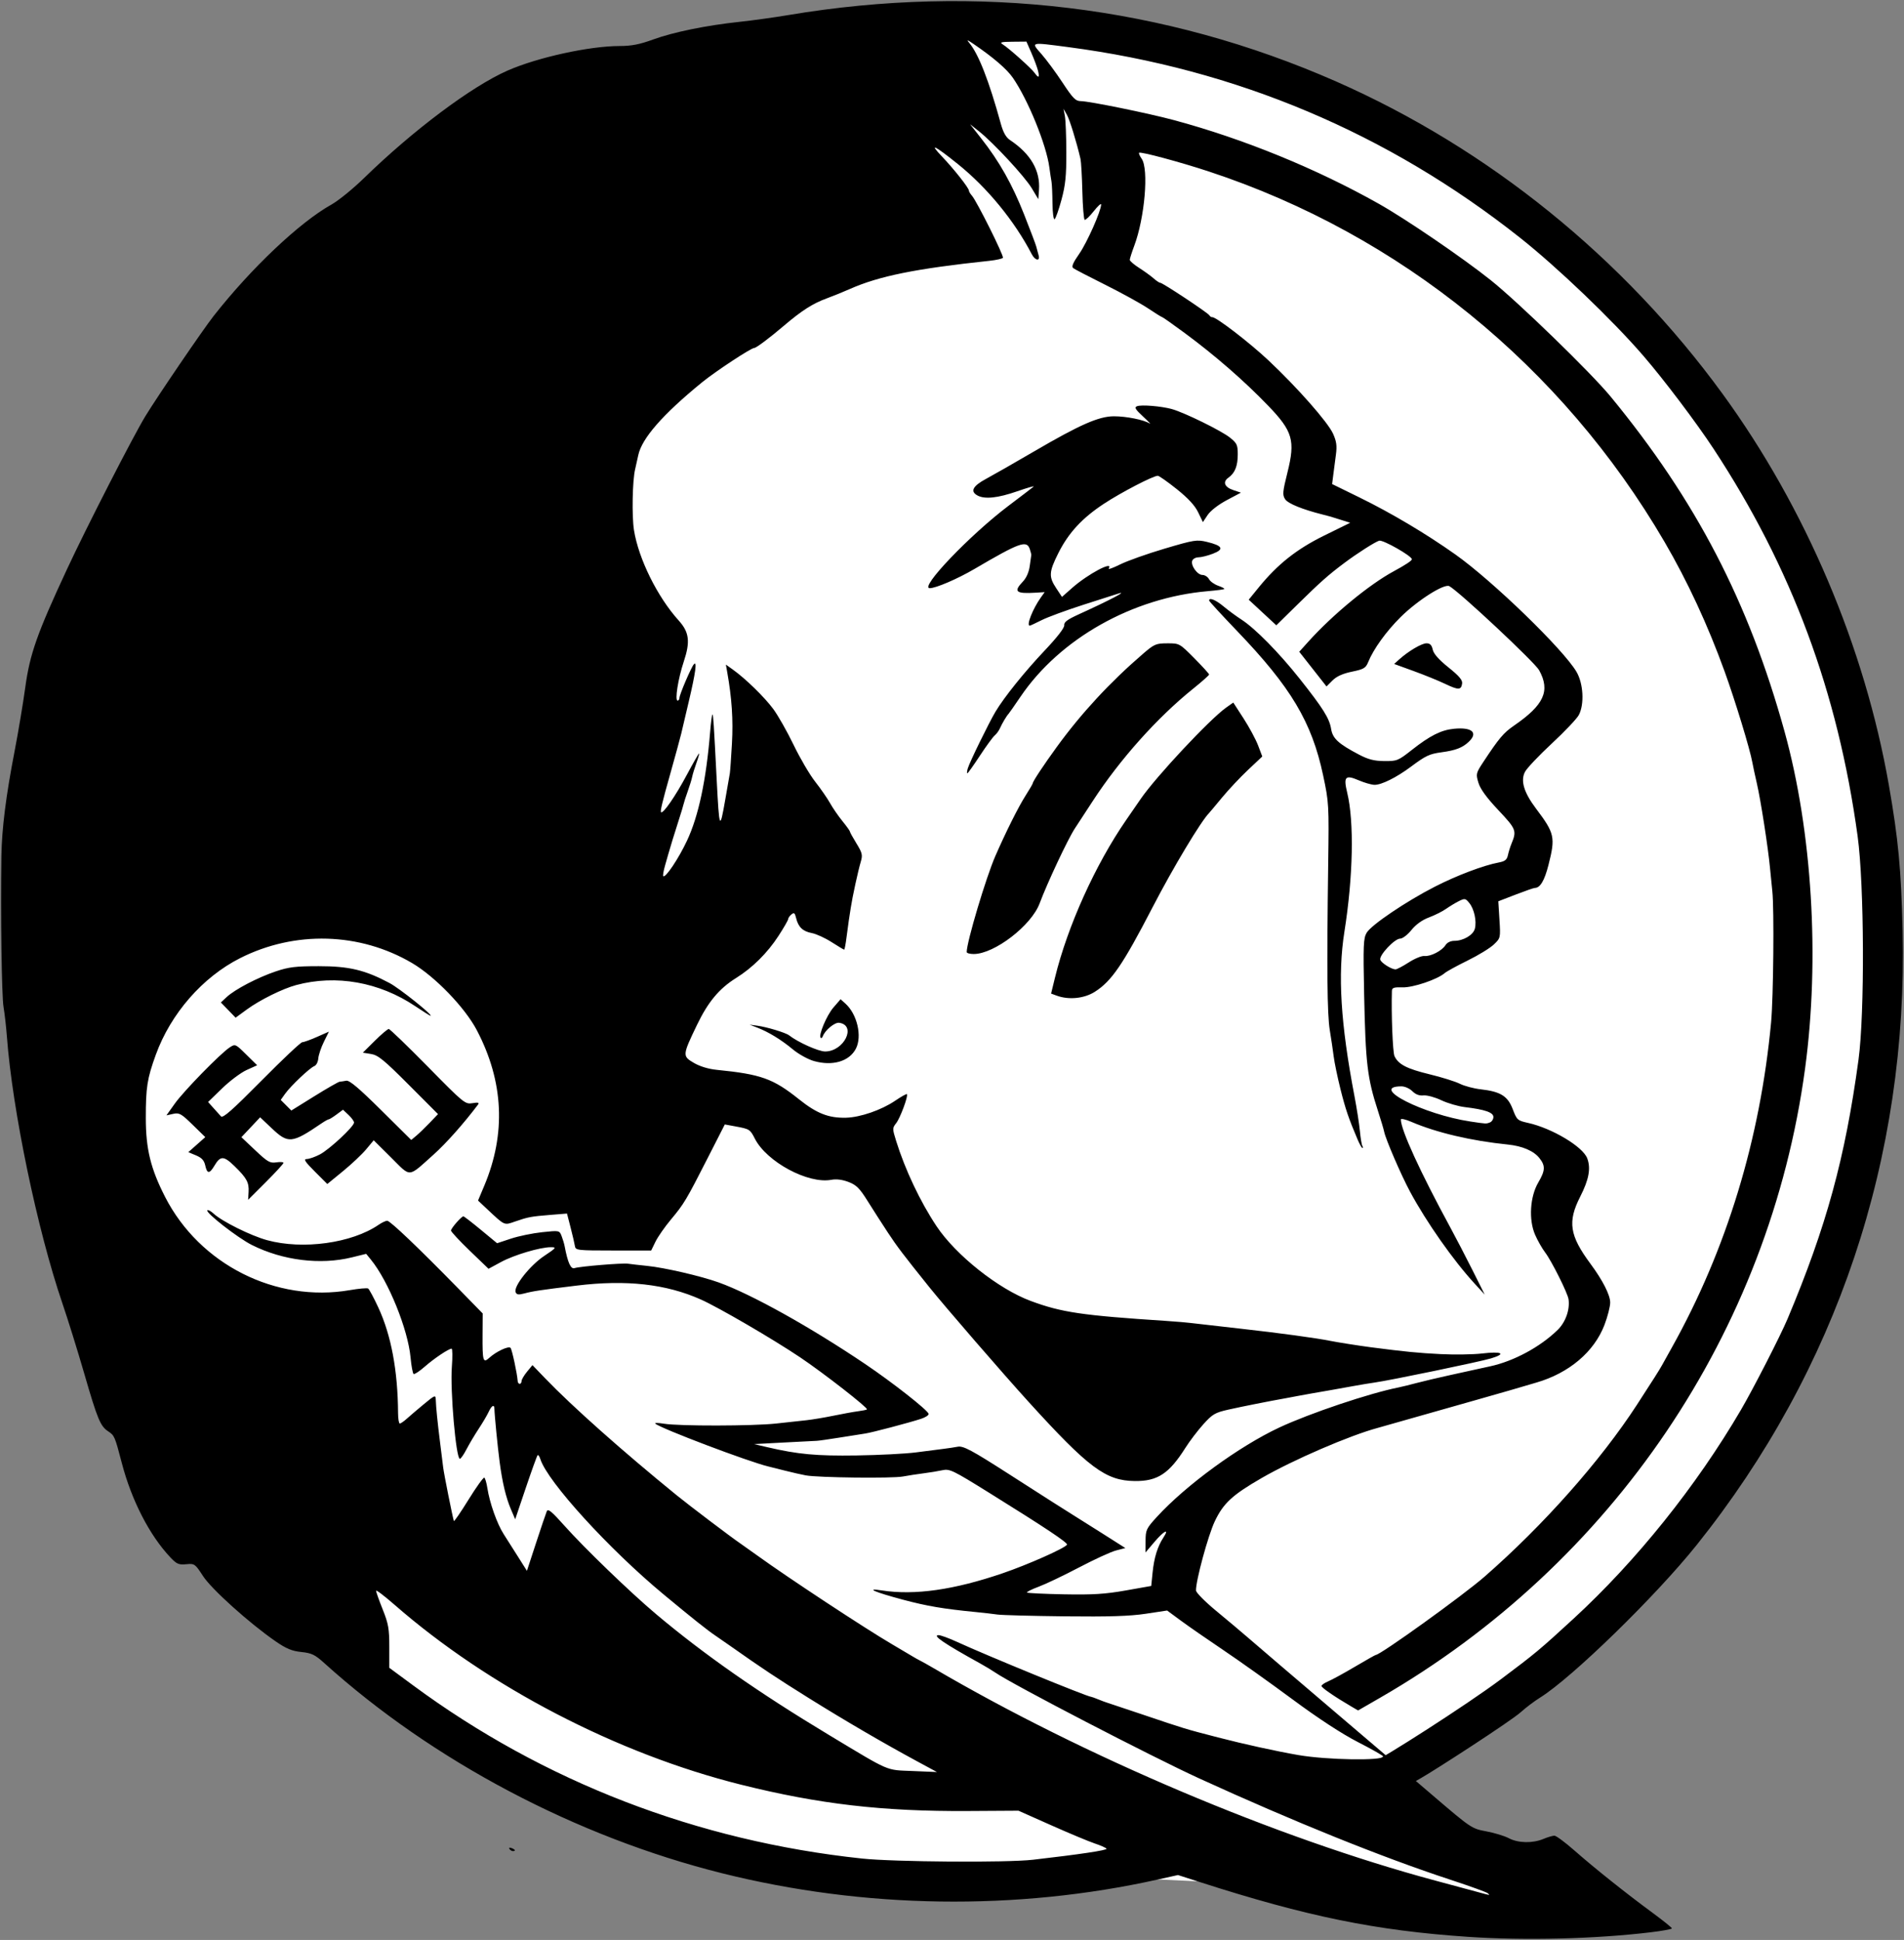 <?xml version="1.0" encoding="UTF-8" standalone="no"?>
<svg
   version="1.1"
   id="svg942"
   width="863.968"
   height="880.191"
   viewBox="0 0 863.968 880.191"
   sodipodi:docname="fsu.svg"
   inkscape:version="1.1-alpha (17bc9184, 2021-03-28)"
   xmlns:inkscape="http://www.inkscape.org/namespaces/inkscape"
   xmlns:sodipodi="http://sodipodi.sourceforge.net/DTD/sodipodi-0.dtd"
   xmlns="http://www.w3.org/2000/svg"
   xmlns:svg="http://www.w3.org/2000/svg">
  <rect x="0" y="0" width="863.968" height="880.191" fill="#808080" stroke="none"/>
  <sodipodi:namedview
     id="namedview828"
     pagecolor="#ffffff"
     bordercolor="#666666"
     borderopacity="1.0"
     objecttolerance="10.0"
     gridtolerance="10.0"
     guidetolerance="10.0"
     inkscape:pageshadow="2"
     inkscape:pageopacity="0.0"
     inkscape:pagecheckerboard="0"
     showgrid="false"
     inkscape:zoom="0.33379432"
     inkscape:cx="431.40339"
     inkscape:cy="441.88889"
     inkscape:current-layer="svg942" />
  <defs
     id="defs946" />
  <path
     id="path1328"
     style="fill:#ffffff;fill-opacity:1;fill-rule:evenodd"
     d="m 858.608,429.843 c 0,111.298 -44.871,218.038 -124.743,296.737 -19.968,19.675 -99.681,76.901 -99.681,76.901 14.777,25.567 88.55,59.885 88.55,59.885 0,0 -233.547,-13.874 -290.025,-13.874 -112.955,0 -221.284,-44.213 -301.155,-122.913 C 51.683,647.881 6.812,541.141 6.812,429.843 6.812,318.545 51.683,211.805 131.554,133.106 211.426,54.406 319.754,10.193 432.71,10.193 c 112.955,0 221.284,44.213 301.155,122.913 79.871,78.7 124.743,185.439 124.743,296.737 z" />
  <path
     style="fill:#000000"
     d="m 666.162,878.775 c -41.84,-2.821 -73.059,-9.197 -121.825,-24.881 l -9.814,-3.156 -9.186,2.04 c -64.241,14.267 -133.169,13.274 -197.686,-2.849 -66.136,-16.528 -131.315,-50.957 -180.474,-95.332 -4.27,-3.854 -5.749,-4.57 -10.445,-5.054 -4.276,-0.441 -6.833,-1.505 -11.704,-4.867 -11.894,-8.21 -29.055,-23.644 -32.91,-29.599 -3.599,-5.558 -3.831,-5.722 -7.62,-5.36 -3.406,0.325 -4.333,-0.078 -7.221,-3.14 C 67.835,696.564 59.703,680.753 55.27,663.787 52.11,651.693 51.936,651.29 49.088,649.423 45.547,647.103 44.224,643.909 38.224,623.198 35.224,612.844 30.768,598.523 28.321,591.373 16.956,558.162 5.623,503.715 3.136,470.373 c -0.328,-4.4 -1.019,-10.475 -1.535,-13.5 -0.84,-4.925 -1.363,-42.023 -0.965,-68.5 0.186,-12.366 2.065,-27.297 5.978,-47.5 1.651,-8.525 3.836,-21.575 4.855,-29 2.084,-15.18 5.326,-24.367 18.88,-53.5 8.845,-19.01 29.998,-60.319 35.589,-69.5 5.403,-8.872 26.167,-39.352 30.997,-45.5 17.076,-21.738 39.031,-42.503 53.456,-50.558 3.169,-1.769 9.811,-7.165 14.761,-11.99 22.309,-21.746 48.911,-41.672 65.153,-48.8 13.652,-5.992 37.161,-11.14 50.906,-11.148 5.308,0 9.054,-0.732 15.101,-2.939 9.229,-3.368 24.173,-6.423 39.34,-8.04 5.775,-0.616 15.675,-1.989 22,-3.051 86.003,-14.443 170.763,-4.167 248.699,30.15 69.03,30.395 130.25,79.888 175.301,141.719 37.691,51.731 64.491,114.815 75.474,177.657 4.27,24.433 5.554,38.069 6.215,66 2.435,102.968 -29.796,199.059 -93.453,278.613 -18.58,23.22 -56.596,60.261 -71.094,69.271 -2.553,1.586 -6.441,4.52 -8.641,6.519 -4.41,4.007 -39.251,26.537 -45.53,30.071 l -4,2.251 -8.75,-4.225 c -7.63,-3.684 -10.668,-5.975 -7.921,-5.975 1.788,0 41.366,-25.197 57.202,-37.065 15.538,-11.644 17.533,-13.308 32.832,-27.381 28.573,-26.282 55.703,-60.112 75.968,-94.732 5.616,-9.593 17.965,-33.697 21.183,-41.347 17.615,-41.867 26.122,-72.928 32.181,-117.5 2.858,-21.023 2.63,-79.412 -0.396,-101.5 -8.969,-65.473 -29.936,-121.839 -65.38,-175.765 C 769.675,191.643 755.013,172.231 745.638,161.373 731.623,145.139 706.644,121.234 689.651,107.792 629.67,60.344 561.006,31.39 484.715,21.374 c -17.431,-2.288 -17.02,-2.395 -12.145,3.143 2.249,2.554 6.565,8.404 9.591,13 4.674,7.096 5.916,8.357 8.247,8.364 3.772,0.012 30.663,5.492 42.244,8.609 31.597,8.504 64.642,21.996 93,37.97 12.351,6.957 38.085,24.515 50.77,34.639 12.536,10.004 45.528,42.029 54.369,52.774 38.796,47.15 62.631,93.032 78.963,152 12.552,45.318 16.072,103.104 9.32,153 -16.143,119.296 -87.303,224.614 -192.875,285.457 l -9.952,5.736 -3.048,-1.785 c -7.603,-4.452 -13.548,-8.541 -13.548,-9.317 0,-0.466 1.36,-1.411 3.022,-2.1 1.662,-0.689 7.111,-3.668 12.109,-6.621 4.998,-2.953 9.276,-5.37 9.507,-5.37 2.076,0 39.589,-26.99 49.317,-35.483 26.726,-23.332 52.619,-52.533 69.181,-78.017 7.356,-11.318 10.243,-15.874 11.409,-18 0.603,-1.1 2.606,-4.7 4.452,-8 24.735,-44.227 40.065,-94.459 45.014,-147.5 1.051,-11.267 1.431,-51.601 0.56,-59.5 -0.243,-2.2 -0.713,-6.925 -1.046,-10.5 -0.867,-9.314 -4.22,-30.869 -5.989,-38.496 -0.83,-3.58 -1.739,-7.809 -2.019,-9.399 -1.04,-5.904 -7.785,-28.037 -12.58,-41.279 C 774.948,283.594 765.767,263.795 755.311,245.873 708.815,166.175 635.294,106.41 548.587,77.826 535.412,73.483 517.511,68.679 516.875,69.316 c -0.235,0.235 0.293,1.457 1.175,2.715 3.286,4.691 1.402,26.742 -3.375,39.509 -1.113,2.974 -2.023,5.835 -2.023,6.356 0,0.521 1.913,2.168 4.25,3.658 2.337,1.49 5.299,3.634 6.581,4.764 1.282,1.13 2.632,2.024 3,1.986 0.932,-0.095 21.53,13.544 22.281,14.754 0.337,0.542 0.914,0.926 1.282,0.854 1.557,-0.305 16.861,11.444 25.56,19.622 13.084,12.301 26.917,28.002 29.283,33.238 1.561,3.455 1.841,5.494 1.305,9.5 -0.376,2.805 -0.917,6.958 -1.204,9.229 l -0.521,4.128 12.341,6.038 c 14.431,7.061 30.361,16.531 43.636,25.941 16.888,11.971 48.943,43.032 54.908,53.203 3.129,5.336 3.635,14.688 1.062,19.594 -0.875,1.668 -6.383,7.483 -12.241,12.922 -5.858,5.439 -11.346,11.235 -12.196,12.88 -2.091,4.044 -0.491,9.367 5.012,16.665 8.469,11.234 8.856,12.984 5.65,25.59 -1.807,7.105 -3.779,10.41 -6.212,10.41 -0.463,0 -4.376,1.363 -8.696,3.029 l -7.855,3.029 0.52,8.335 c 0.517,8.29 0.503,8.351 -2.565,11.284 -1.697,1.622 -7.044,4.892 -11.883,7.267 -4.838,2.375 -9.508,4.934 -10.377,5.688 -3.34,2.896 -14.389,6.631 -19.17,6.481 -3.915,-0.123 -4.759,0.161 -4.802,1.619 -0.315,10.628 0.367,27.855 1.171,29.581 1.747,3.751 5.598,5.745 15.932,8.247 5.492,1.33 11.665,3.26 13.718,4.289 2.052,1.029 6.31,2.162 9.461,2.517 9.004,1.016 12.281,3.05 14.554,9.032 1.856,4.886 2.15,5.149 6.932,6.212 10.922,2.428 24.875,10.777 26.865,16.075 1.706,4.542 0.77,9.625 -3.21,17.436 -5.775,11.331 -4.814,17.588 4.662,30.379 5.552,7.494 8.968,14.199 8.968,17.601 0,1.846 -1.169,6.416 -2.597,10.154 -4.668,12.217 -16.054,21.859 -30.903,26.17 -3.3,0.958 -8.7,2.541 -12,3.518 -3.3,0.977 -10.275,2.969 -15.5,4.428 -5.225,1.459 -16.7,4.714 -25.5,7.234 -8.8,2.52 -17.35,4.946 -19,5.39 -12.771,3.439 -38.338,14.483 -52.686,22.757 -13.265,7.651 -17.353,11.43 -21.248,19.646 -3.043,6.421 -8.648,27.077 -8.511,31.371 0.03,0.952 4.145,5.106 9.143,9.231 4.998,4.125 11.421,9.525 14.272,12 4.26,3.698 20.283,17.391 40.372,34.5 1.937,1.65 7.378,6.287 12.09,10.305 4.712,4.018 9.693,8.261 11.068,9.43 1.375,1.169 10.502,8.971 20.283,17.338 17.63,15.082 17.84,15.224 24.5,16.468 3.695,0.69 8.286,2.088 10.202,3.107 4.214,2.239 10.798,2.387 15.669,0.352 1.975,-0.825 4.238,-1.5 5.03,-1.5 0.792,0 4.9,3.044 9.128,6.765 9.087,7.997 23.262,19.297 35.437,28.252 4.812,3.539 8.75,6.714 8.75,7.054 0,0.341 -4.388,1.144 -9.75,1.785 -25.153,3.007 -56.852,3.791 -82.74,2.046 z m 8.94,-19.777 c -0.522,-0.481 -8.15,-3.24 -16.95,-6.13 -30.997,-10.181 -71.09,-26.351 -114,-45.978 -21.695,-9.924 -84.749,-42.645 -92.5,-48.002 -1.375,-0.95 -4.525,-2.848 -7,-4.216 -16.262,-8.993 -21.764,-12.737 -18.775,-12.775 0.949,-0.012 4.774,1.384 8.5,3.102 13.09,6.036 59.097,24.876 60.748,24.876 0.218,0 1.664,0.519 3.212,1.154 1.548,0.634 3.265,1.279 3.815,1.433 0.55,0.154 7.75,2.558 16,5.344 20.116,6.791 19.161,6.501 34.5,10.482 11.767,3.054 26.633,6.317 36.539,8.019 12.955,2.227 38.461,2.646 38.461,0.633 0,-0.355 -5.137,-3.28 -11.415,-6.5 -7.362,-3.775 -17.943,-10.685 -29.8,-19.459 -10.112,-7.483 -24.212,-17.522 -31.335,-22.309 -7.123,-4.787 -15.775,-10.784 -19.226,-13.328 l -6.276,-4.624 -9.724,1.47 c -7.208,1.09 -16.711,1.391 -36.724,1.166 -14.85,-0.168 -28.575,-0.533 -30.5,-0.813 -1.925,-0.28 -6.405,-0.792 -9.956,-1.139 -14.646,-1.43 -22.069,-2.692 -32.981,-5.604 -12.938,-3.453 -17.407,-5.416 -9.563,-4.2 14.885,2.306 32.778,-0.243 54.934,-7.829 11.451,-3.92 28.084,-11.308 29.077,-12.916 0.512,-0.829 -9.366,-7.415 -35.514,-23.677 -16.283,-10.127 -17.746,-10.832 -21,-10.119 -1.924,0.421 -5.748,1.05 -8.498,1.396 -2.75,0.346 -7.025,1.005 -9.5,1.462 -4.913,0.909 -38.361,0.52 -44,-0.511 -1.925,-0.352 -6.2,-1.325 -9.5,-2.161 -3.3,-0.837 -6.675,-1.683 -7.5,-1.88 -8.972,-2.144 -49.057,-17.334 -51.299,-19.439 -0.439,-0.413 1.361,-0.395 4,0.039 6.845,1.126 40.143,1.071 50.799,-0.083 4.95,-0.536 11.214,-1.22 13.92,-1.518 2.706,-0.299 8.249,-1.231 12.318,-2.071 4.068,-0.84 9.025,-1.736 11.014,-1.991 1.989,-0.255 3.784,-0.631 3.99,-0.836 0.638,-0.638 -19.735,-16.517 -30.241,-23.57 -12.526,-8.409 -37.015,-22.673 -45.171,-26.311 -15.76,-7.029 -33.814,-9.045 -56.329,-6.288 -16.902,2.069 -19.698,2.489 -23.806,3.574 -2.583,0.682 -3.432,0.547 -3.878,-0.617 -0.994,-2.591 6.498,-12.09 12.918,-16.377 5.586,-3.73 5.794,-4.003 3.062,-4.003 -4.883,0 -16.673,3.512 -22.642,6.745 l -5.626,3.047 -8.514,-8.194 c -4.683,-4.507 -8.514,-8.627 -8.514,-9.156 0,-1.033 4.722,-6.441 5.624,-6.441 0.299,0 3.86,2.744 7.914,6.097 l 7.371,6.097 6.296,-2.085 c 3.463,-1.147 9.825,-2.459 14.139,-2.916 7.822,-0.829 7.846,-0.824 8.839,1.738 0.547,1.413 1.165,3.47 1.373,4.569 1.411,7.483 2.775,10.53 4.472,9.992 2.534,-0.804 21.753,-2.387 24.309,-2.002 1.19,0.179 5.089,0.623 8.664,0.986 7.972,0.809 24.414,4.615 32.5,7.522 14.806,5.323 41.392,20.129 66.391,36.974 12.293,8.283 28.256,20.802 28.821,22.602 0.185,0.591 -1.361,1.627 -3.438,2.301 -5.556,1.806 -22.252,6.207 -25.213,6.647 -1.409,0.209 -6.611,1.031 -11.561,1.826 -4.95,0.795 -9.675,1.468 -10.5,1.496 -0.825,0.027 -7.575,0.373 -15,0.769 l -13.5,0.719 6,1.398 c 13.955,3.252 22.266,4.022 40.5,3.752 10.175,-0.151 22.325,-0.775 27,-1.386 4.675,-0.611 10.3,-1.334 12.5,-1.606 2.2,-0.272 5.086,-0.707 6.412,-0.967 2.501,-0.489 6.318,1.547 23.088,12.317 15.612,10.027 27.562,17.646 29.541,18.835 1.077,0.647 6.794,4.247 12.704,8 l 10.745,6.823 -4.245,1.108 c -2.334,0.609 -9.87,4.067 -16.744,7.683 -6.875,3.617 -15.119,7.55 -18.319,8.74 -3.2,1.19 -5.596,2.387 -5.324,2.659 0.272,0.272 7.841,0.635 16.819,0.806 13.071,0.249 18.639,-0.098 27.943,-1.744 l 11.62,-2.055 0.614,-6.099 c 0.68,-6.759 2.243,-11.806 4.921,-15.894 2.88,-4.396 0.261,-3.09 -4.1,2.045 l -4.034,4.75 0.026,-5.275 c 0.025,-4.928 0.36,-5.639 5.092,-10.817 13.155,-14.394 37.429,-32.115 55.627,-40.611 13.844,-6.463 40.952,-15.569 54.115,-18.179 1.375,-0.273 4.975,-1.156 8,-1.964 3.025,-0.808 10,-2.452 15.5,-3.654 5.5,-1.202 10.45,-2.29 11,-2.417 0.55,-0.128 3.699,-0.816 6.998,-1.53 10.771,-2.331 22.742,-8.786 30.669,-16.536 3.598,-3.517 5.6,-9.174 4.926,-13.915 -0.397,-2.796 -7.703,-17.401 -10.612,-21.215 -1.382,-1.812 -3.449,-5.453 -4.593,-8.091 -2.929,-6.755 -2.283,-17.241 1.454,-23.618 3.204,-5.468 3.312,-7.575 0.565,-11.068 -2.592,-3.295 -7.753,-5.519 -14.361,-6.189 -16.576,-1.68 -32.42,-5.408 -43.797,-10.305 -2.612,-1.125 -4.75,-1.599 -4.75,-1.055 0,4.676 8.801,23.887 22.419,48.939 2.541,4.675 7.099,13.45 10.128,19.5 l 5.507,11 -4.595,-5 c -9.651,-10.501 -21.823,-27.827 -29.265,-41.654 -4.078,-7.577 -11.112,-23.872 -11.772,-27.271 -0.206,-1.059 -1.481,-5.334 -2.834,-9.5 -4.81,-14.811 -5.596,-21.447 -6.248,-52.763 -0.467,-22.425 -0.34,-25.497 1.159,-28 2.14,-3.574 17.869,-14.193 30.93,-20.882 9.928,-5.085 22.079,-9.683 29.034,-10.988 2.789,-0.523 3.678,-1.237 4.117,-3.304 0.308,-1.45 1.025,-3.762 1.593,-5.137 2.469,-5.973 2.197,-6.676 -5.93,-15.304 -5.343,-5.673 -8.193,-9.59 -9.045,-12.433 -1.198,-4 -1.116,-4.344 2.254,-9.457 7.087,-10.75 9.152,-13.197 13.889,-16.453 13.657,-9.387 16.555,-15.77 11.41,-25.135 -1.973,-3.592 -36.274,-35.698 -40.75,-38.143 -2.31,-1.262 -14.399,6.404 -22.069,13.994 -6.55,6.481 -12.347,14.523 -14.772,20.49 -1.092,2.687 -1.984,3.212 -7.347,4.319 -4.184,0.864 -6.96,2.117 -8.825,3.981 l -2.721,2.72 -6.187,-7.87 -6.187,-7.87 4.211,-4.67 c 11.005,-12.203 27.538,-25.827 38.607,-31.815 5.357,-2.898 8.288,-4.836 8.288,-5.481 0,-1.48 -13.163,-8.957 -14.835,-8.427 -1.977,0.627 -9.863,5.662 -15.694,10.021 -7.281,5.441 -10.897,8.639 -20.971,18.544 l -10,9.832 -6.266,-5.811 -6.266,-5.811 4.478,-5.498 c 8.661,-10.632 17.264,-17.448 29.811,-23.62 l 11.758,-5.783 -4.258,-1.346 c -5.225,-1.652 -4.648,-1.485 -8.258,-2.395 -9.25,-2.333 -15.712,-4.975 -17.008,-6.952 -1.267,-1.934 -1.146,-3.319 1.059,-12.155 3.615,-14.484 2.405,-18.674 -8.734,-30.249 -10.889,-11.315 -24.186,-22.89 -38.001,-33.081 -5.326,-3.929 -9.887,-7.143 -10.136,-7.143 -0.249,0 -3.138,-1.793 -6.419,-3.985 -3.282,-2.192 -11.996,-6.989 -19.364,-10.661 -7.368,-3.672 -13.926,-7.081 -14.573,-7.576 -0.852,-0.652 -0.098,-2.439 2.731,-6.477 3.532,-5.042 9.946,-19.493 9.946,-22.409 0,-0.645 -1.513,0.739 -3.363,3.076 -1.849,2.337 -3.697,4.088 -4.106,3.891 -0.409,-0.197 -0.881,-5.984 -1.051,-12.859 -0.169,-6.875 -0.549,-13.53 -0.845,-14.79 -1.864,-7.948 -4.914,-17.827 -6.198,-20.076 l -1.504,-2.634 0.622,3.296 c 0.342,1.813 0.637,9.238 0.655,16.5 0.026,10.61 -0.406,14.827 -2.202,21.464 -1.229,4.543 -2.634,8.507 -3.123,8.809 -0.488,0.302 -0.922,-2.966 -0.964,-7.26 -0.042,-4.295 -0.245,-8.709 -0.45,-9.809 -0.205,-1.1 -0.646,-4.025 -0.979,-6.5 -1.386,-10.289 -9.643,-30.543 -16.538,-40.564 -2.735,-3.974 -8.9,-9.274 -17.956,-15.433 -2.805,-1.908 -3.175,-1.996 -1.862,-0.442 4.189,4.96 8.989,17.24 14.327,36.656 1.111,4.039 2.357,6.24 4.247,7.5 9.316,6.207 13.73,13.824 13.092,22.592 l -0.305,4.19 -3,-5 C 464.95,80.037 450.766,64.754 444.166,59.528 l -3.985,-3.155 4.985,6.332 c 8.275,10.511 14.087,20.796 19.522,34.549 2.84,7.186 5.326,13.753 5.524,14.593 0.198,0.84 0.671,2.599 1.051,3.911 0.845,2.912 -1.542,2.555 -3.112,-0.466 -7.853,-15.111 -20.176,-30.137 -33.5,-40.847 -10.62,-8.537 -13.322,-9.842 -7.296,-3.526 5.551,5.819 12.296,14.358 12.296,15.566 0,0.402 0.625,1.442 1.39,2.31 2.194,2.492 14.578,27.321 14.052,28.173 -0.26,0.421 -3.054,1.04 -6.208,1.375 -33.405,3.546 -50.004,6.903 -63.315,12.807 -2.981,1.322 -7.669,3.226 -10.419,4.23 -6.336,2.315 -11.315,5.496 -19.5,12.462 -6.514,5.544 -12.506,10.032 -13.392,10.032 -1.467,0 -17.591,10.617 -23.732,15.627 -17.786,14.51 -27.326,25.418 -28.912,33.059 -0.435,2.097 -1.067,4.938 -1.404,6.313 -1.244,5.077 -1.555,21.262 -0.531,27.671 2.082,13.031 10.631,30.304 20.293,40.999 4.787,5.298 5.313,9.571 2.297,18.641 -2.583,7.765 -4.148,17.689 -2.79,17.689 0.461,0 0.839,-0.564 0.839,-1.254 0,-1.452 5.282,-13.786 6.508,-15.197 1.567,-1.802 0.824,3.701 -2.271,16.821 -1.703,7.221 -3.252,13.804 -3.441,14.629 -0.393,1.708 -2.953,11.085 -5.051,18.5 -3.494,12.347 -4.54,16.705 -4.112,17.133 0.895,0.895 6.535,-7.263 11.672,-16.883 2.864,-5.362 5.372,-9.75 5.573,-9.75 0.202,0 -0.324,1.913 -1.168,4.25 -0.844,2.337 -1.721,5.197 -1.949,6.355 -0.228,1.158 -1.126,4.083 -1.997,6.5 -0.87,2.417 -1.728,5.07 -1.906,5.895 -0.178,0.825 -1.199,4.2 -2.27,7.5 -1.597,4.925 -4.171,13.307 -4.76,15.5 -0.074,0.275 -0.695,2.458 -1.38,4.851 -0.685,2.393 -1.046,4.551 -0.801,4.796 0.974,0.974 6.982,-8.001 10.774,-16.093 5.243,-11.189 8.695,-27.416 10.496,-49.339 0.374,-4.556 0.851,-8.114 1.06,-7.905 0.375,0.375 0.578,3.5 1.92,29.69 1.161,22.652 1.403,23.193 3.908,8.762 0.98,-5.644 1.904,-10.947 2.054,-11.784 0.15,-0.837 0.577,-6.912 0.95,-13.5 0.61,-10.771 -0.036,-20.524 -2.144,-32.394 l -0.607,-3.416 3.11,2.215 c 5.764,4.104 14.401,12.521 18.392,17.925 2.181,2.952 6.338,10.287 9.238,16.301 2.9,6.014 7.309,13.526 9.798,16.693 2.488,3.167 5.52,7.545 6.737,9.729 1.217,2.183 3.74,5.846 5.606,8.138 1.867,2.293 3.394,4.423 3.394,4.735 0,0.312 1.341,2.746 2.98,5.409 2.628,4.271 2.86,5.247 1.965,8.265 -1.234,4.162 -3.836,16.126 -4.551,20.922 -0.287,1.925 -0.68,4.467 -0.873,5.648 -0.193,1.182 -0.667,4.669 -1.051,7.75 -0.385,3.081 -0.864,5.602 -1.065,5.602 -0.201,0 -2.773,-1.54 -5.717,-3.423 -2.943,-1.883 -6.972,-3.727 -8.954,-4.099 -4.111,-0.771 -6.169,-2.736 -7.14,-6.816 -0.559,-2.349 -0.927,-2.63 -2.134,-1.628 -0.802,0.666 -1.459,1.601 -1.459,2.078 0,0.477 -1.974,3.909 -4.386,7.628 -5.026,7.747 -11.828,14.499 -19.288,19.147 -7.63,4.754 -12.707,10.854 -17.728,21.3 -6.617,13.767 -6.646,14.115 -1.405,17.186 2.723,1.596 6.61,2.781 10.335,3.152 20.158,2.009 25.631,3.966 37.391,13.374 8.043,6.434 13.436,8.547 21.322,8.355 6.431,-0.157 16.094,-3.493 22.258,-7.684 2.75,-1.87 5.17,-3.23 5.378,-3.024 0.707,0.704 -3.043,10.849 -4.869,13.169 -1.751,2.226 -1.752,2.523 -0.034,8.048 4.077,13.106 10.973,27.659 18.358,38.737 8.745,13.118 28.042,28.436 42.675,33.873 14.054,5.223 23.255,6.58 61.492,9.069 4.4,0.286 9.8,0.754 12,1.04 2.2,0.285 12.192,1.428 22.204,2.538 16.695,1.852 34.089,4.218 40.296,5.483 3.148,0.641 13.242,2.228 18.5,2.909 15.544,2.012 21.347,2.582 31.5,3.095 6.325,0.32 14.763,0.197 18.75,-0.271 9.167,-1.078 11.319,0.067 4.166,2.217 -5.238,1.574 -45.807,9.983 -52.916,10.968 -1.925,0.267 -6.088,0.957 -9.25,1.533 -6.616,1.205 -14.694,2.632 -19.75,3.489 -1.925,0.326 -4.625,0.818 -6,1.093 -1.375,0.275 -3.625,0.698 -5,0.941 -7.309,1.29 -20.313,3.873 -26.255,5.216 -6.07,1.372 -7.224,2.049 -11.378,6.668 -2.543,2.828 -6.187,7.616 -8.099,10.641 -7.439,11.769 -12.683,15.209 -23.012,15.094 -13.152,-0.147 -20.894,-5.918 -48.113,-35.864 -11.725,-12.899 -38.075,-43.341 -45.141,-52.149 -11.995,-14.952 -14.529,-18.291 -18.78,-24.742 -2.596,-3.939 -6.708,-10.343 -9.137,-14.231 -3.669,-5.871 -5.145,-7.348 -8.707,-8.708 -2.787,-1.064 -5.516,-1.408 -7.792,-0.981 -10.545,1.978 -29.334,-8.128 -34.713,-18.672 -2.165,-4.243 -2.371,-4.372 -9,-5.591 l -4.63,-0.852 -7.696,15.098 c -9.88,19.383 -10.782,20.893 -16.791,28.084 -2.761,3.304 -5.897,7.809 -6.969,10.011 l -1.95,4.004 h -17.153 c -16.385,0 -17.167,-0.09 -17.458,-2 -0.168,-1.1 -1.045,-4.873 -1.949,-8.384 l -1.644,-6.384 -7.565,0.613 c -8.83,0.715 -10.075,0.95 -16.033,3.019 -5.018,1.743 -4.525,1.964 -12.652,-5.66 l -4.119,-3.864 2.841,-6.761 c 9.92,-23.61 8.789,-47.266 -3.371,-70.497 -5.391,-10.299 -18.941,-24.351 -29.425,-30.515 -23.706,-13.937 -53.128,-14.778 -77.988,-2.228 -17.044,8.604 -31.509,25.179 -38.287,43.873 -3.907,10.775 -4.533,14.76 -4.52,28.787 0.012,13.948 2.194,22.855 8.735,35.66 15.662,30.66 50.236,48.107 83.86,42.318 4.067,-0.7 7.791,-1.031 8.275,-0.736 0.484,0.296 2.573,4.187 4.642,8.648 5.825,12.559 8.83,28.63 8.949,47.861 0.016,2.612 0.371,4.75 0.79,4.75 0.418,0 1.881,-1.013 3.25,-2.251 1.369,-1.238 4.852,-4.205 7.74,-6.593 4.971,-4.111 5.254,-4.218 5.327,-1.999 0.114,3.468 0.802,10.332 1.94,19.343 0.555,4.4 1.2,9.575 1.433,11.5 0.354,2.927 4.141,21.894 4.835,24.217 0.118,0.394 3.114,-3.966 6.657,-9.69 3.544,-5.724 6.767,-10.206 7.163,-9.962 0.396,0.245 1.015,2.355 1.375,4.69 1.042,6.747 4.379,16.179 7.395,20.898 1.528,2.391 4.53,7.122 6.671,10.513 l 3.893,6.166 4.146,-12.666 c 2.28,-6.966 4.466,-13.419 4.858,-14.341 0.567,-1.335 2.195,-0.01 8.011,6.529 8.933,10.041 29.854,30.232 41.456,40.01 21.66,18.256 46.708,35.769 78.589,54.95 28.287,17.018 25.517,15.826 37.973,16.351 l 11.027,0.465 -9,-4.871 c -15.564,-8.423 -32.44,-18.269 -49,-28.587 -14.426,-8.989 -21.458,-13.656 -35.5,-23.562 -2.475,-1.746 -5.625,-3.931 -7,-4.856 -3.695,-2.485 -10.077,-7.559 -23.5,-18.687 -24.782,-20.544 -52.754,-51.237 -55.951,-61.392 -0.403,-1.279 -0.97,-2.087 -1.261,-1.796 -0.291,0.291 -2.698,6.951 -5.348,14.8 l -4.819,14.27 -1.909,-4.474 c -2.297,-5.384 -3.899,-12.066 -5.148,-21.474 -0.874,-6.578 -2.336,-21.488 -2.378,-24.25 -0.032,-2.091 -1.295,-1.402 -2.574,1.404 -0.665,1.46 -2.72,4.947 -4.568,7.75 -1.847,2.803 -4.346,7.009 -5.552,9.346 -1.207,2.337 -2.547,4.25 -2.979,4.25 -1.754,0 -4.453,-31.027 -3.632,-41.75 0.347,-4.537 0.291,-8.236 -0.124,-8.219 -1.401,0.058 -7.932,4.442 -12.225,8.206 -2.344,2.056 -4.594,3.532 -5,3.282 -0.406,-0.251 -1.032,-3.626 -1.392,-7.501 -1.187,-12.771 -10.051,-34.64 -17.98,-44.361 l -2.158,-2.646 -6.5,1.602 c -14.307,3.526 -31.377,1.409 -45.379,-5.627 -6.444,-3.238 -21.198,-14.741 -20.195,-15.744 0.32,-0.32 1.593,0.358 2.828,1.508 3.787,3.525 16.863,10.023 24.246,12.048 16.218,4.449 38.48,1.384 50.654,-6.975 1.46,-1.002 3.214,-1.823 3.897,-1.823 1.323,0 14.212,12.286 32.292,30.778 l 11.026,11.278 -0.06,9.715 c -0.074,11.951 0.232,12.989 3.068,10.4 3.106,-2.836 8.733,-5.471 9.621,-4.506 0.67,0.728 3.013,11.605 3.25,15.085 0.047,0.688 0.46,1.25 0.918,1.25 0.458,0 0.836,-0.562 0.838,-1.25 0.003,-0.688 1.116,-2.6 2.474,-4.25 l 2.469,-3 5.776,6.003 c 12.358,12.843 35.134,33.087 59.776,53.131 5.474,4.452 24.512,18.87 28.5,21.583 1.375,0.935 4.975,3.492 8,5.681 13.701,9.915 48.64,32.928 61,40.178 4.125,2.42 8.4,4.949 9.5,5.622 1.1,0.673 2.675,1.551 3.5,1.951 0.825,0.401 3.549,1.929 6.053,3.397 68.305,40.035 155.54,76.963 227.524,96.317 9.308,2.502 18.498,4.979 20.423,5.503 4.65,1.266 4.535,1.258 3.45,0.258 z M 112.799,540.873 c 0.262,-4.353 -0.83,-6.367 -6.395,-11.786 -4.869,-4.741 -6.401,-4.772 -9.112,-0.183 -2.235,3.783 -3.31,3.751 -4.161,-0.124 -0.503,-2.292 -1.586,-3.471 -4.181,-4.556 l -3.502,-1.463 3.852,-3.412 3.852,-3.412 -5.746,-5.612 c -5.165,-5.045 -6.056,-5.544 -8.816,-4.938 l -3.07,0.674 3.808,-5.344 c 4.084,-5.731 20.682,-22.722 24.891,-25.48 2.523,-1.653 2.607,-1.617 7.509,3.211 l 4.958,4.883 -4.767,2.155 c -2.622,1.185 -7.632,4.935 -11.133,8.333 l -6.366,6.178 2.366,2.643 c 1.301,1.454 2.87,3.199 3.486,3.879 0.861,0.951 5.104,-2.79 18.382,-16.205 9.494,-9.593 17.822,-17.441 18.506,-17.441 0.684,0 3.683,-1.079 6.665,-2.397 l 5.421,-2.397 -2.293,4.647 c -1.261,2.556 -2.397,5.938 -2.524,7.516 -0.127,1.578 -0.916,3.126 -1.754,3.44 -2.027,0.761 -10.705,8.965 -13.258,12.534 l -2.033,2.843 2.406,2.406 2.406,2.406 10.458,-6.499 c 5.752,-3.575 10.917,-6.534 11.478,-6.576 0.561,-0.042 1.909,-0.242 2.996,-0.445 1.441,-0.269 5.699,3.321 15.724,13.255 l 13.748,13.623 2.276,-1.898 c 1.252,-1.044 3.987,-3.682 6.078,-5.862 l 3.803,-3.965 -13.303,-13.339 c -11.192,-11.223 -13.898,-13.435 -17.055,-13.944 l -3.752,-0.605 5.415,-5.372 c 2.978,-2.954 5.829,-5.372 6.336,-5.372 0.507,0 8.49,7.698 17.741,17.106 16.357,16.636 16.914,17.091 20.247,16.55 2.566,-0.416 3.2,-0.255 2.524,0.644 -6.467,8.589 -14.519,17.644 -20.195,22.714 -11.823,10.559 -10.06,10.434 -19.203,1.363 l -7.939,-7.877 -3.425,4.108 c -1.884,2.259 -6.622,6.723 -10.53,9.92 l -7.104,5.812 -5.67,-5.67 c -4.454,-4.454 -5.24,-5.67 -3.666,-5.67 1.102,0 3.797,-0.942 5.989,-2.094 4.355,-2.288 15.485,-12.675 15.485,-14.451 0,-0.609 -1.129,-2.167 -2.508,-3.463 l -2.508,-2.356 -2.951,2.182 c -1.623,1.2 -3.213,2.182 -3.532,2.182 -0.32,0 -1.8,0.83 -3.29,1.844 -13.427,9.136 -15.068,9.295 -22.578,2.192 l -5.249,-4.964 -4.248,4.514 -4.248,4.514 6.306,5.956 c 5.605,5.294 6.668,5.901 9.556,5.455 1.788,-0.275 3.24,-0.166 3.229,0.244 -0.012,0.409 -3.626,4.345 -8.032,8.745 l -8.01,8 z m 503.282,-23.75 c -4.11,-9.651 -5.558,-13.904 -7.826,-22.98 -1.342,-5.374 -2.723,-12.02 -3.068,-14.77 -0.345,-2.75 -1.146,-8.15 -1.779,-12 -1.186,-7.209 -1.381,-27.67 -0.72,-75.5 0.371,-26.811 0.313,-27.818 -2.318,-40.173 -5.134,-24.108 -14.589,-39.943 -39.096,-65.479 -6.942,-7.234 -12.622,-13.421 -12.622,-13.75 0,-1.523 2.994,-0.303 6.57,2.677 2.162,1.801 5.791,4.474 8.065,5.938 6.192,3.987 17.037,14.995 26.391,26.787 10.678,13.46 13.57,18.074 14.337,22.867 0.692,4.326 3.317,6.743 12.637,11.633 4.219,2.214 6.898,2.899 11.5,2.943 5.741,0.054 6.281,-0.165 12.5,-5.064 8.223,-6.479 13.292,-9.027 19.085,-9.595 8.263,-0.811 11.148,1.776 6.665,5.975 -2.811,2.634 -5.923,3.829 -12.173,4.676 -5.635,0.764 -7.223,1.511 -14.077,6.615 -6.551,4.88 -13.373,8.258 -16.495,8.167 -1.378,-0.04 -4.591,-0.967 -7.14,-2.06 -6.088,-2.611 -6.966,-1.658 -5.201,5.648 3.197,13.23 2.693,38.062 -1.28,63.119 -3.076,19.401 -1.709,41.681 4.578,74.575 1.051,5.5 2.157,12.618 2.458,15.819 0.301,3.2 0.806,6.238 1.122,6.75 0.317,0.512 0.33,0.931 0.03,0.931 -0.3,0 -1.264,-1.688 -2.143,-3.75 z M 369.311,481.408 c -2.662,-0.755 -6.937,-3.118 -9.5,-5.25 -5.276,-4.389 -11.02,-7.906 -16.16,-9.894 l -3.5,-1.354 3.5,0.469 c 4.312,0.578 12.89,3.175 14.391,4.356 3.979,3.132 13.357,7.338 16.362,7.338 8.591,0 14.413,-11.826 6.41,-13.018 -2.02,-0.301 -6.47,3.365 -7.472,6.155 -0.229,0.639 -0.653,0.937 -0.941,0.662 -1.126,-1.075 2.714,-10.204 5.786,-13.753 l 3.243,-3.747 2.217,2 c 5.303,4.785 7.626,14.786 4.739,20.404 -2.981,5.801 -10.577,8.043 -19.075,5.631 z m -265.745,-23.122 -3.349,-3.455 2.66,-2.466 c 3.758,-3.485 14.049,-8.858 22.274,-11.631 5.875,-1.981 9.009,-2.36 19.5,-2.36 13.755,0 20.923,1.708 32.114,7.652 4.546,2.415 20.093,14.848 18.566,14.848 -0.228,0 -3.345,-1.965 -6.927,-4.366 -16.32,-10.944 -35.896,-14.419 -53.975,-9.582 -6.17,1.651 -16.475,6.747 -22.397,11.075 l -5.118,3.741 z m 375.98,-6.526 -2.604,-0.956 1.766,-7.215 c 5.732,-23.426 18.33,-51.313 32.343,-71.597 2.805,-4.06 5.754,-8.335 6.553,-9.5 6.901,-10.059 31.351,-36.188 38.78,-41.444 l 3.234,-2.288 4.68,7.235 c 2.574,3.979 5.535,9.485 6.58,12.235 l 1.9,5 -6.45,6.071 c -3.547,3.339 -8.864,8.996 -11.814,12.571 -2.95,3.575 -5.589,6.725 -5.864,7 -3.672,3.672 -16.314,24.743 -25.58,42.636 -13.565,26.195 -18.663,33.66 -26.293,38.498 -4.807,3.048 -11.77,3.756 -17.231,1.752 z m -40.896,-19.807 c 0,-4.521 8.749,-33.828 13.01,-43.579 4.789,-10.961 10.441,-22.268 13.63,-27.269 1.848,-2.898 3.36,-5.495 3.36,-5.771 0,-0.796 4.972,-8.303 10.902,-16.459 11.111,-15.283 24.115,-29.33 39.099,-42.236 5.116,-4.406 5.884,-4.737 11.026,-4.75 5.503,-0.014 5.556,0.015 12.25,6.761 3.698,3.726 6.723,7.051 6.723,7.387 0,0.337 -3.263,3.236 -7.25,6.443 -16.254,13.072 -33.135,31.948 -45.459,50.832 -3.612,5.534 -7.305,11.187 -8.207,12.562 -3.193,4.869 -12.51,24.688 -16.003,34.041 -3.741,10.017 -20.463,22.874 -29.832,22.937 -1.788,0.012 -3.25,-0.393 -3.25,-0.899 z m 0.499,-83.329 c 0.748,-2.654 9.576,-20.716 12.586,-25.75 3.944,-6.595 13.25,-18.161 22.331,-27.753 5.661,-5.98 8.993,-10.289 8.843,-11.437 -0.182,-1.39 1.41,-2.592 6.5,-4.908 14.105,-6.416 22.834,-10.995 17.991,-9.438 -0.688,0.221 -7.681,2.459 -15.54,4.972 -7.86,2.514 -16.507,5.694 -19.217,7.067 -2.71,1.373 -5.137,2.496 -5.394,2.496 -1.651,0 1.399,-7.692 5.097,-12.855 l 1.687,-2.355 -3.942,0.244 c -9.172,0.569 -10.352,-0.432 -5.939,-5.038 1.561,-1.629 2.729,-4.283 3.104,-7.055 0.331,-2.443 0.644,-4.668 0.696,-4.943 0.051,-0.275 -0.251,-1.512 -0.672,-2.75 -1.414,-4.156 -4.559,-3.024 -25.155,9.052 -7.635,4.477 -17.456,8.698 -20.238,8.698 -4.876,0 18.278,-24.214 35.774,-37.411 5.768,-4.351 10.884,-8.257 11.368,-8.68 0.484,-0.423 -2.891,0.544 -7.5,2.148 -8.733,3.04 -14.655,3.669 -17.946,1.908 -3.458,-1.851 -2.215,-4.306 3.824,-7.549 3.158,-1.696 12.942,-7.287 21.742,-12.425 20.94,-12.225 29.434,-15.963 36.307,-15.979 5.614,-0.013 13.684,1.613 16.193,3.263 0.825,0.542 -0.491,-0.857 -2.924,-3.109 -3.569,-3.304 -4.107,-4.217 -2.783,-4.725 2.007,-0.77 10.916,-0.041 15.788,1.292 5.601,1.533 22.408,9.774 26.354,12.923 3.198,2.552 3.564,3.338 3.564,7.66 3e-5,5.255 -1.277,8.446 -4.214,10.53 -2.732,1.938 -1.819,4.298 2.184,5.645 l 3.47,1.168 -6.449,3.421 c -3.75,1.989 -7.361,4.785 -8.627,6.68 l -2.177,3.259 -2.168,-4.479 c -1.482,-3.062 -4.558,-6.386 -9.723,-10.509 -4.155,-3.317 -8.012,-6.03 -8.57,-6.03 -2.094,0 -16.518,7.482 -24.388,12.65 -9.969,6.547 -16.146,13.244 -20.804,22.555 -4.226,8.447 -4.351,10.604 -0.914,15.796 l 2.62,3.958 4.63,-4.091 c 7.114,-6.285 18.899,-12.539 16.591,-8.804 -0.362,0.585 1.974,-0.248 5.191,-1.851 3.217,-1.603 12.285,-4.822 20.151,-7.152 13.418,-3.974 14.605,-4.163 19.2,-3.061 7.167,1.719 7.993,3.347 2.721,5.361 -2.36,0.901 -5.302,1.639 -6.539,1.639 -1.236,0 -2.508,0.678 -2.827,1.508 -0.814,2.122 2.302,6.492 4.629,6.492 1.068,0 2.398,0.853 2.956,1.895 0.558,1.042 2.447,2.394 4.197,3.005 1.751,0.61 2.998,1.275 2.771,1.477 -0.227,0.202 -3.562,0.638 -7.412,0.969 -34.215,2.939 -67.208,21.521 -85.105,47.931 -2.692,3.973 -5.12,7.449 -5.395,7.724 -0.843,0.843 -2.956,4.388 -3.898,6.541 -0.491,1.123 -1.57,2.603 -2.397,3.289 -0.827,0.686 -3.856,4.83 -6.73,9.209 -2.875,4.378 -5.425,7.961 -5.668,7.961 -0.243,0 -0.156,-1.012 0.192,-2.25 z m 216.501,-38.387 c -3.025,-1.439 -9.445,-4.049 -14.266,-5.8 l -8.766,-3.183 2.266,-2.047 c 4.17,-3.767 10.209,-7.332 12.419,-7.332 1.595,0 2.359,0.776 2.816,2.86 0.422,1.922 2.763,4.57 7.139,8.077 4.836,3.875 6.431,5.756 6.201,7.312 -0.447,3.026 -1.652,3.044 -7.809,0.114 z m -187,533.566 c 21.325,-2.449 33.87,-4.329 33.448,-5.012 -0.259,-0.42 -2.634,-1.481 -5.277,-2.359 -2.643,-0.878 -11.525,-4.586 -19.738,-8.24 l -14.933,-6.644 -23,0.138 C 400.462,821.916 371.594,818.564 336.233,809.734 280.085,795.714 221.746,765.42 178.995,728.086 c -4.589,-4.008 -8.344,-6.854 -8.344,-6.325 0,0.528 1.35,4.332 3,8.453 2.597,6.486 3,8.768 3,16.993 v 9.501 l 10.768,7.949 c 59.286,43.769 128.964,70.648 203.732,78.593 14.649,1.557 65.591,1.919 77.5,0.551 z M 676.069,509.266 c 0.87,-0.334 1.582,-1.442 1.582,-2.461 0,-2.074 -3.811,-3.392 -13,-4.494 -3.025,-0.363 -7.831,-1.772 -10.679,-3.131 -2.849,-1.359 -6.464,-2.337 -8.033,-2.172 -1.903,0.2 -3.593,-0.439 -5.071,-1.917 -1.227,-1.227 -3.444,-2.21 -4.967,-2.201 -14.882,0.083 9.893,12.727 31.25,15.949 7.252,1.094 7.192,1.091 8.918,0.429 z M 639.205,436.686 c 2.72,-1.753 5.926,-3.075 7.125,-2.938 2.774,0.317 7.975,-2.349 9.573,-4.907 0.749,-1.199 2.327,-1.969 4.038,-1.969 4.099,0 8.588,-2.665 9.305,-5.525 0.87,-3.465 -0.308,-8.898 -2.52,-11.63 -1.729,-2.135 -2.063,-2.197 -4.718,-0.872 -1.572,0.784 -4.207,2.374 -5.857,3.534 -1.65,1.159 -5.15,2.912 -7.778,3.894 -3.05,1.141 -5.913,3.199 -7.917,5.693 -1.75,2.177 -4.019,3.907 -5.126,3.907 -2.537,0 -9.732,7.699 -8.993,9.624 0.566,1.475 4.985,4.265 6.868,4.336 0.58,0.022 3.28,-1.394 6,-3.147 z M 471.022,32.123 c -0.367,-1.512 -1.701,-5.112 -2.964,-8 l -2.296,-5.25 -6.305,0.059 c -5.297,0.049 -5.999,0.249 -4.389,1.25 2.772,1.724 12.857,10.747 14.391,12.877 1.841,2.555 2.339,2.257 1.564,-0.936 z m -239.863,806.761 c -0.35,-0.567 0.051,-0.735 0.941,-0.393 1.732,0.665 2.049,1.381 0.611,1.381 -0.518,0 -1.216,-0.445 -1.552,-0.989 z"
     id="path1027" />
</svg>
